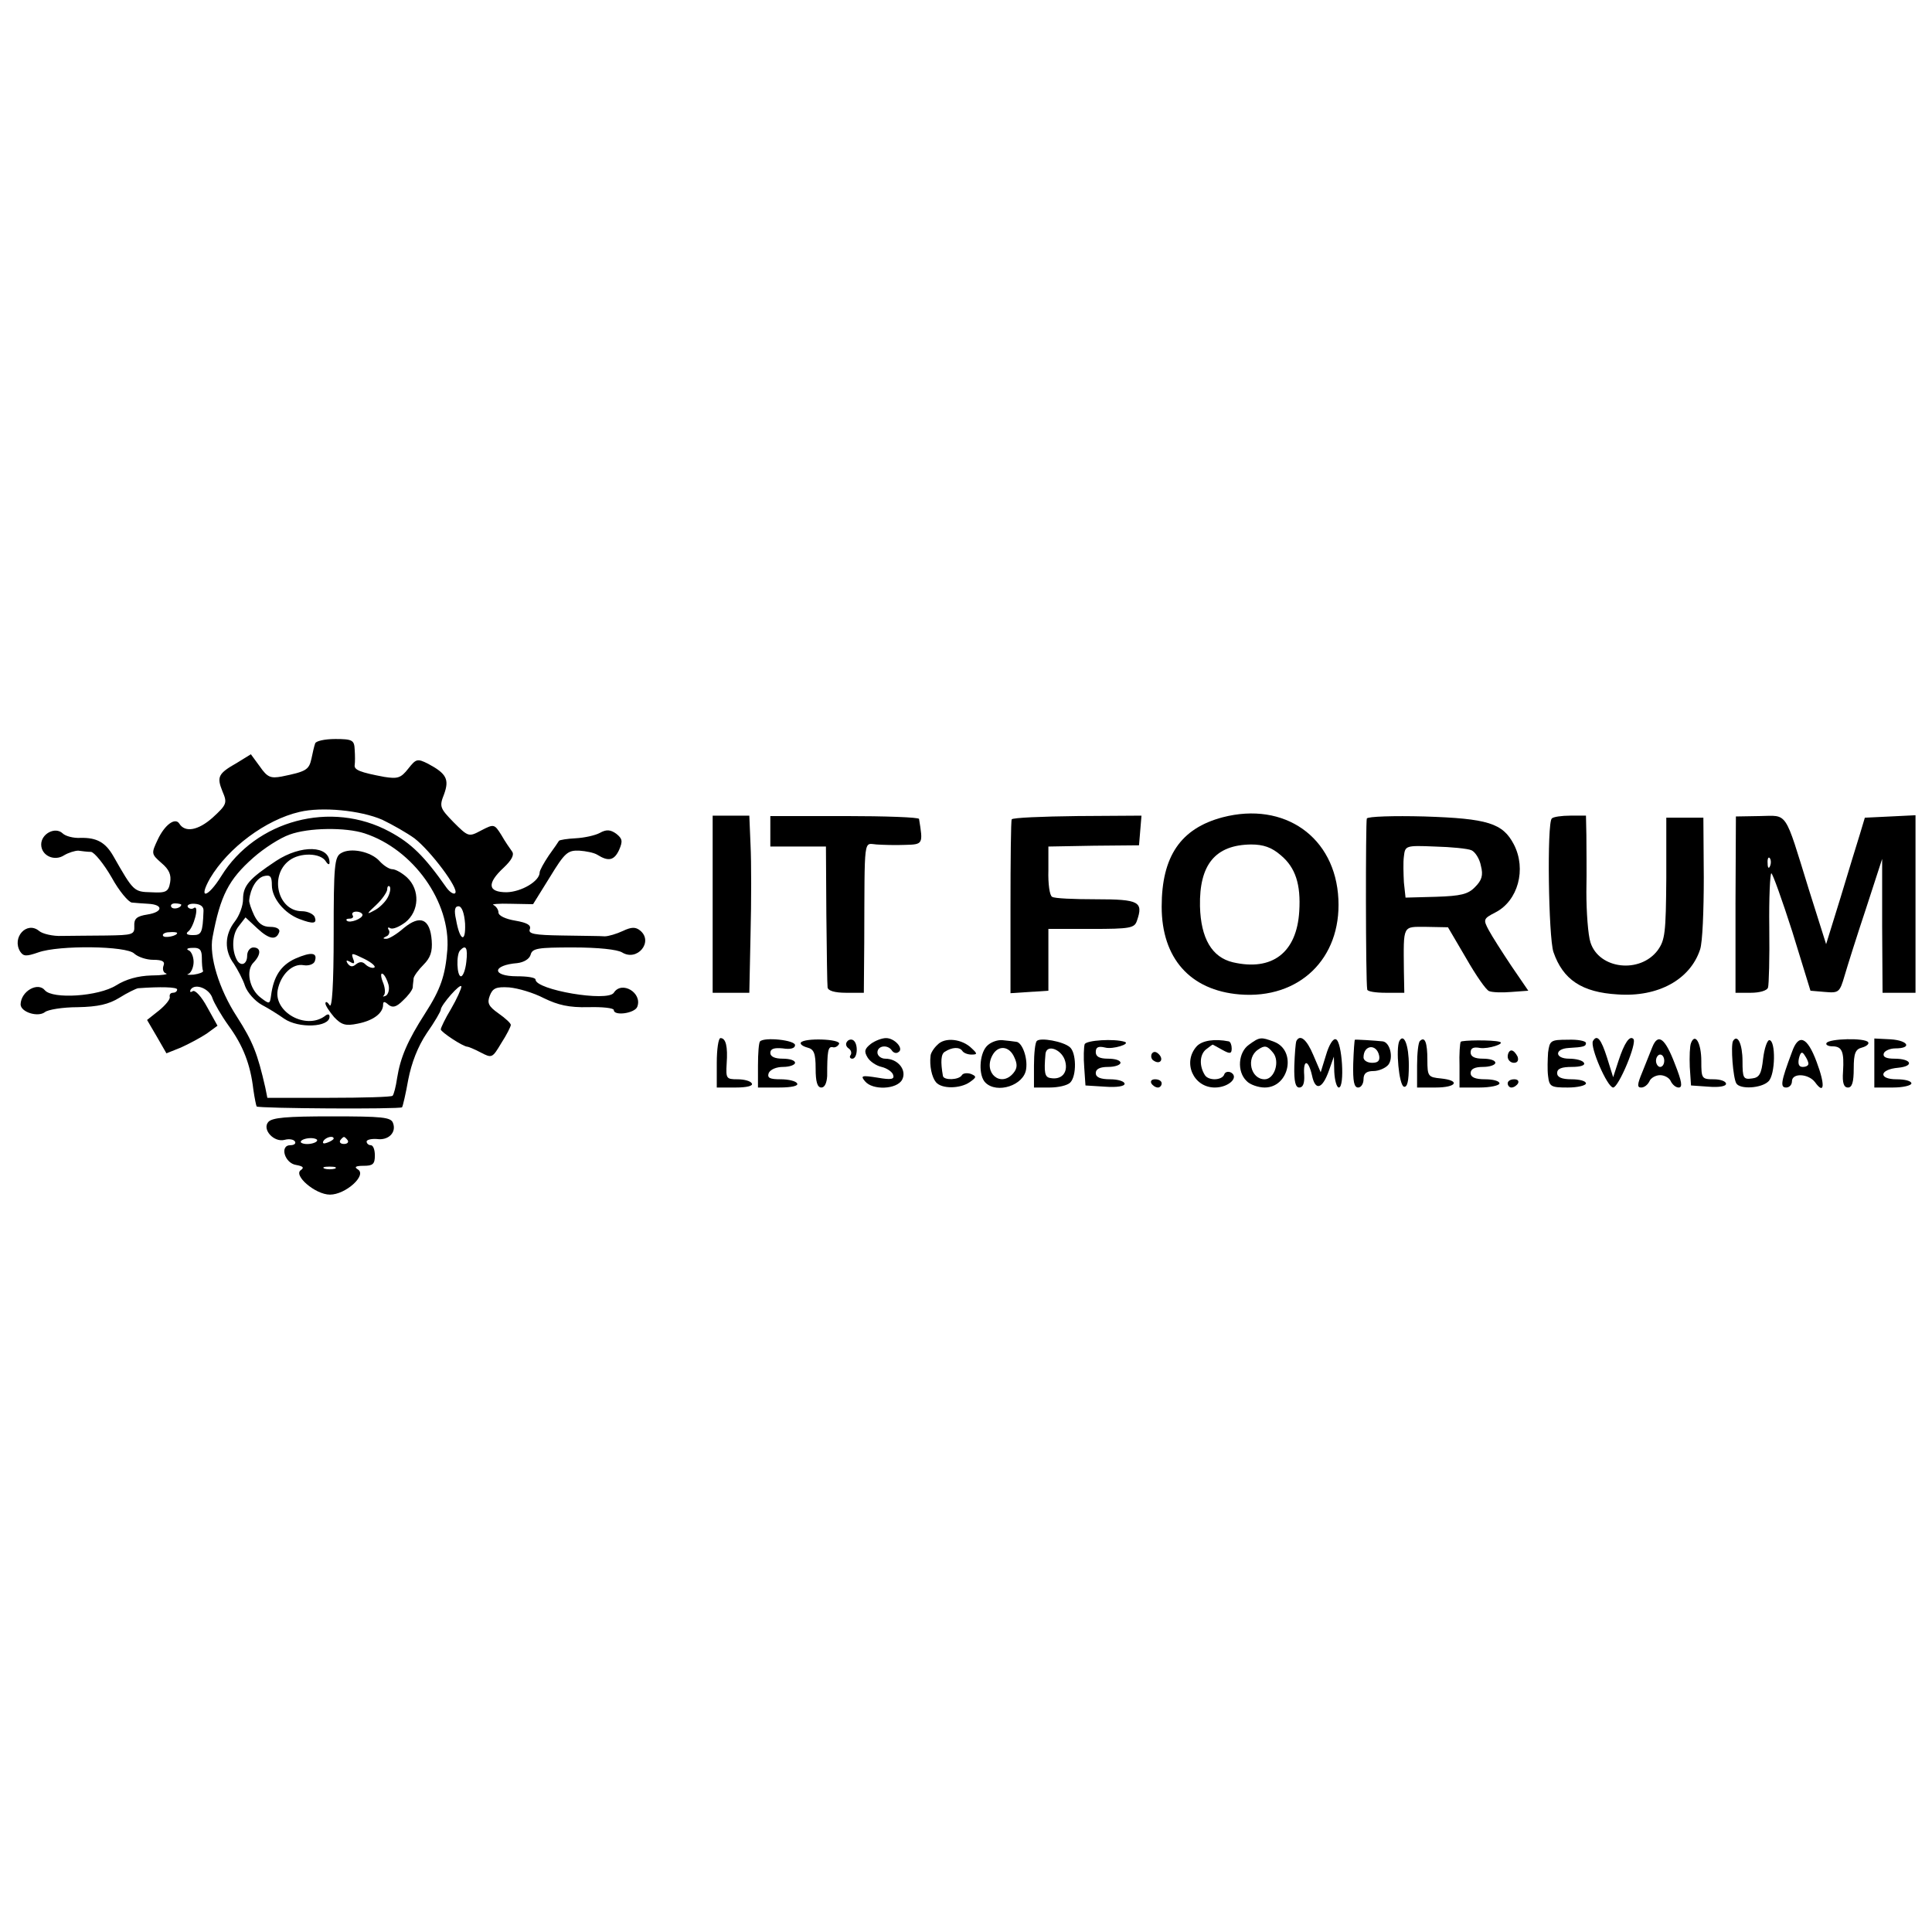 <?xml version="1.0" standalone="no"?>
<!DOCTYPE svg PUBLIC "-//W3C//DTD SVG 20010904//EN"
 "http://www.w3.org/TR/2001/REC-SVG-20010904/DTD/svg10.dtd">
<svg version="1.0" xmlns="http://www.w3.org/2000/svg"
 width="469pt" height="469pt" viewBox="0 0 469 469"
 preserveAspectRatio="xMidYMid meet">
<g transform="translate(0,469) scale(0.1,-0.1)"
fill="#000000" stroke="none">
<path d="M765 2885 c-2 -5 -6 -22 -9 -37 -6 -27 -13 -31 -72 -43 -27 -5 -35
-2 -53 24 l-22 30 -34 -21 c-46 -26 -49 -34 -35 -69 12 -28 11 -32 -24 -64
-35 -31 -67 -37 -81 -14 -10 15 -35 -3 -52 -39 -16 -34 -16 -35 9 -57 19 -16
24 -29 21 -47 -4 -23 -10 -26 -46 -24 -42 1 -43 2 -92 88 -19 33 -40 45 -80
44 -16 -1 -36 4 -43 11 -18 17 -52 -1 -52 -27 0 -27 32 -42 56 -26 10 6 26 11
34 11 8 -1 22 -3 31 -3 8 -1 31 -29 50 -62 18 -33 41 -60 49 -61 8 -1 26 -2
40 -3 37 -2 36 -20 -2 -26 -26 -4 -33 -10 -32 -28 1 -21 -4 -22 -68 -23 -37 0
-86 -1 -108 -1 -21 -1 -47 5 -55 12 -30 25 -67 -16 -46 -50 8 -12 15 -12 44
-2 50 18 215 16 233 -3 9 -8 29 -15 46 -15 22 0 29 -4 25 -14 -3 -8 -1 -17 6
-19 7 -2 -10 -5 -36 -5 -32 -1 -61 -9 -85 -24 -43 -27 -154 -34 -173 -12 -17
21 -58 -2 -59 -34 0 -19 42 -32 59 -19 7 6 43 12 80 12 49 1 75 7 101 23 19
12 40 22 45 23 54 4 95 3 95 -3 0 -5 -5 -8 -10 -8 -6 0 -9 -4 -8 -10 2 -5 -10
-20 -26 -33 l-29 -23 24 -41 23 -40 35 14 c20 9 48 24 63 34 l26 19 -25 45
c-14 26 -29 42 -35 39 -6 -4 -8 -2 -5 4 11 16 46 2 53 -22 4 -11 21 -41 39
-66 35 -48 53 -94 60 -155 3 -21 7 -40 8 -41 5 -5 348 -7 353 -2 2 3 9 33 15
67 8 41 23 80 45 113 19 27 34 53 34 57 0 11 49 67 50 56 0 -5 -11 -30 -25
-54 -14 -23 -25 -46 -25 -50 0 -6 54 -42 65 -42 2 0 17 -6 32 -14 27 -14 28
-14 50 23 13 20 23 40 23 44 0 4 -13 16 -30 28 -24 17 -28 25 -21 43 7 18 15
22 47 20 22 -2 59 -13 84 -26 35 -17 61 -23 108 -22 34 1 62 -2 62 -7 0 -15
51 -8 57 8 13 34 -38 64 -57 34 -15 -23 -190 7 -190 32 0 5 -20 8 -45 8 -62 0
-61 27 1 32 16 2 29 10 32 20 4 16 17 18 103 18 62 0 107 -5 119 -12 37 -23
77 26 44 53 -11 9 -21 9 -42 -1 -15 -7 -35 -13 -44 -13 -10 1 -56 1 -103 2
-68 1 -83 4 -79 15 4 10 -6 16 -35 21 -24 4 -41 12 -41 20 0 7 -6 15 -12 18
-7 2 12 4 42 3 l54 -1 41 66 c36 59 43 65 71 64 16 -1 36 -5 44 -10 27 -17 41
-14 53 12 9 21 8 27 -7 39 -14 10 -24 11 -40 2 -11 -6 -38 -12 -59 -13 -20 -1
-38 -4 -40 -6 -1 -2 -12 -18 -25 -36 -12 -18 -22 -36 -22 -41 0 -21 -44 -47
-80 -48 -46 0 -49 21 -7 60 19 18 26 31 20 39 -5 7 -17 24 -26 40 -17 27 -18
27 -49 11 -30 -16 -31 -16 -67 20 -33 34 -35 38 -23 68 13 36 6 50 -39 74 -26
13 -29 12 -48 -12 -18 -23 -26 -25 -58 -20 -59 11 -74 17 -72 29 1 7 1 23 0
37 -1 23 -5 26 -47 26 -26 0 -48 -5 -49 -11z m163 -185 c25 -12 60 -32 78 -45
39 -30 109 -123 99 -133 -3 -4 -13 2 -21 13 -54 77 -86 108 -138 136 -142 77
-325 28 -409 -108 -33 -53 -57 -58 -27 -5 44 74 135 142 217 161 54 13 148 4
201 -19z m-43 -33 c119 -39 209 -167 201 -282 -5 -63 -16 -96 -54 -155 -43
-67 -60 -107 -68 -157 -3 -21 -8 -40 -11 -43 -2 -3 -72 -5 -154 -5 l-150 0 -5
25 c-19 83 -30 111 -69 172 -43 66 -68 147 -59 193 19 101 39 140 99 193 26
23 65 48 88 56 46 17 136 18 182 3z m-445 -173 c0 -8 -19 -13 -24 -6 -3 5 1 9
9 9 8 0 15 -2 15 -3z m54 -16 c-2 -53 -5 -58 -26 -58 -13 0 -18 3 -12 8 14 9
29 66 15 58 -5 -4 -12 -2 -15 2 -3 5 5 9 17 8 14 -1 22 -7 21 -18z m635 -30
c2 -49 -13 -42 -22 10 -5 22 -3 32 6 32 8 0 14 -16 16 -42z m-699 -23 c0 -7
-30 -13 -34 -7 -3 4 4 9 15 9 10 1 19 0 19 -2z m60 -60 c0 -14 1 -28 3 -32 1
-3 -9 -7 -23 -9 -14 -1 -19 0 -12 2 6 3 12 16 12 29 0 13 -6 26 -12 28 -7 3
-3 6 10 6 17 1 22 -5 22 -24z m642 -10 c-2 -19 -8 -35 -13 -35 -10 0 -12 53
-2 63 14 15 19 6 15 -28z"/>
<path d="M670 2600 c-65 -43 -80 -60 -80 -93 0 -16 -9 -40 -20 -54 -25 -32
-26 -71 -2 -103 9 -14 22 -38 27 -54 6 -16 24 -36 40 -45 17 -9 41 -24 55 -34
35 -24 110 -21 110 5 0 7 -5 7 -12 1 -46 -33 -123 10 -114 63 7 38 36 66 63
61 12 -2 24 2 27 9 8 22 -8 24 -47 7 -35 -16 -53 -43 -59 -90 -3 -21 -4 -21
-25 -5 -28 21 -37 67 -17 86 18 19 18 36 -1 36 -8 0 -15 -9 -15 -20 0 -20 -14
-27 -24 -12 -14 24 -13 63 3 83 l17 22 29 -27 c29 -27 46 -29 53 -8 2 7 -7 12
-22 12 -18 0 -29 8 -39 28 -7 15 -13 32 -12 37 3 29 18 53 35 58 16 4 20 0 20
-22 0 -31 30 -68 67 -82 34 -13 43 -11 37 5 -3 7 -17 14 -31 14 -58 0 -80 86
-31 123 26 20 76 19 89 -2 5 -8 9 -9 9 -3 0 42 -69 44 -130 4z"/>
<path d="M828 2619 c-16 -9 -18 -30 -18 -197 0 -124 -4 -182 -10 -172 -5 8
-10 10 -10 4 0 -5 10 -20 21 -33 18 -19 28 -22 57 -16 37 7 62 25 62 46 0 8 3
9 13 0 10 -8 19 -6 35 10 12 11 23 25 24 32 0 7 2 17 2 22 1 6 12 21 24 33 17
17 22 32 20 59 -4 53 -28 63 -68 30 -17 -15 -37 -27 -43 -26 -8 0 -8 2 1 6 6
2 9 10 6 15 -4 6 -2 8 3 5 6 -4 22 3 37 14 34 27 36 79 4 109 -12 11 -28 20
-36 20 -7 0 -21 9 -30 19 -21 24 -71 34 -94 20z m113 -108 c-6 -11 -21 -26
-34 -32 -18 -10 -17 -7 6 14 15 14 27 32 27 38 0 7 3 10 6 7 3 -4 1 -16 -5
-27z m-61 -42 c0 -9 -31 -21 -38 -14 -3 3 0 5 7 5 7 0 10 4 7 8 -3 5 1 9 9 9
8 0 15 -4 15 -8z m28 -128 c-5 -2 -15 2 -21 8 -7 7 -14 7 -23 0 -8 -7 -14 -6
-20 2 -5 8 -3 9 6 4 10 -6 12 -4 7 8 -5 15 -3 14 28 -1 18 -9 29 -19 23 -21z
m35 -41 c3 -11 0 -23 -6 -27 -7 -3 -9 -3 -5 1 4 5 3 19 -3 33 -5 13 -5 22 0
19 5 -3 11 -15 14 -26z"/>
<path d="M2968 2706 c-102 -27 -148 -95 -148 -217 0 -125 69 -203 189 -213
145 -12 247 87 240 231 -7 151 -131 238 -281 199z m141 -92 c36 -30 49 -71 45
-136 -6 -101 -66 -146 -161 -124 -51 12 -78 58 -80 136 -2 101 37 149 124 150
30 0 50 -7 72 -26z"/>
<path d="M1730 2495 l0 -215 44 0 45 0 3 143 c2 78 2 175 0 215 l-3 72 -44 0
-45 0 0 -215z"/>
<path d="M1870 2672 l0 -37 67 0 68 0 1 -165 c1 -91 2 -171 3 -177 1 -8 17
-13 45 -13 l43 0 1 123 c1 262 -2 239 30 237 15 -1 46 -2 69 -1 44 1 44 2 34
63 0 4 -82 7 -181 7 l-180 0 0 -37z"/>
<path d="M2456 2701 c-2 -3 -3 -100 -3 -214 l0 -208 46 3 46 3 0 75 0 75 104
0 c95 0 105 2 111 20 16 46 5 52 -99 52 -54 0 -102 2 -107 6 -6 3 -10 32 -9
64 l0 58 110 2 110 1 3 36 3 36 -156 -1 c-85 -1 -157 -4 -159 -8z"/>
<path d="M3318 2703 c-3 -7 -3 -393 1 -415 0 -5 21 -8 45 -8 l45 0 -1 53 c-1
114 -4 107 55 107 l52 -1 44 -75 c24 -42 49 -78 56 -80 7 -3 31 -4 54 -2 l41
3 -41 60 c-22 33 -47 72 -55 87 -14 26 -13 28 16 43 55 28 76 105 45 165 -27
52 -64 63 -217 68 -75 2 -138 0 -140 -5z m254 -77 c9 -4 20 -21 23 -38 6 -23
2 -35 -14 -51 -17 -18 -35 -22 -95 -24 l-74 -2 -4 37 c-1 20 -2 49 0 63 3 26
4 27 75 24 40 -1 80 -5 89 -9z"/>
<path d="M3767 2703 c-12 -11 -8 -288 4 -324 23 -67 69 -98 156 -103 98 -7
176 36 200 109 6 17 9 95 9 175 l-1 145 -45 0 -45 0 0 -147 c-1 -133 -3 -150
-21 -175 -43 -57 -142 -46 -163 19 -6 18 -10 74 -10 123 1 50 0 111 0 138 l-1
47 -38 0 c-21 0 -42 -3 -45 -7z"/>
<path d="M4213 2494 l0 -214 37 0 c21 0 40 5 42 13 2 6 4 72 3 145 -1 72 2
132 5 132 3 0 26 -64 51 -142 l44 -143 35 -3 c34 -3 36 -1 48 40 7 24 30 97
52 163 l39 120 0 -162 1 -163 40 0 40 0 0 215 0 216 -61 -3 -62 -3 -12 -40
c-7 -22 -28 -91 -47 -154 l-35 -113 -42 133 c-60 194 -50 179 -119 178 l-58
-1 -1 -214z m84 94 c-3 -8 -6 -5 -6 6 -1 11 2 17 5 13 3 -3 4 -12 1 -19z"/>
<path d="M1740 2110 l0 -60 46 0 c27 0 43 4 39 10 -3 6 -19 10 -35 10 -27 0
-28 2 -26 38 3 42 -2 62 -15 62 -5 0 -9 -27 -9 -60z"/>
<path d="M1845 2162 c-3 -3 -5 -29 -5 -59 l0 -53 51 0 c31 0 48 4 44 10 -3 6
-22 10 -40 10 -26 0 -33 3 -29 15 4 9 19 15 35 15 16 0 29 5 29 10 0 6 -13 10
-30 10 -19 0 -30 5 -30 14 0 10 9 13 30 11 19 -3 30 0 30 8 0 12 -74 20 -85 9z"/>
<path d="M1944 2159 c-2 -4 5 -9 16 -12 16 -4 20 -14 20 -51 0 -32 4 -46 14
-46 8 0 13 11 14 28 0 60 2 72 13 70 6 -2 13 2 16 8 4 12 -85 15 -93 3z"/>
<path d="M2056 2161 c-4 -5 -2 -12 4 -16 6 -4 8 -11 5 -16 -4 -5 -1 -9 4 -9
13 0 15 37 2 45 -5 3 -12 1 -15 -4z"/>
<path d="M2114 2156 c-15 -12 -17 -18 -8 -33 6 -10 21 -20 34 -23 13 -3 26
-12 28 -19 4 -11 -4 -13 -38 -7 -38 6 -42 5 -30 -9 18 -22 77 -20 90 4 12 23
-10 51 -41 51 -10 0 -19 7 -19 15 0 17 25 20 35 5 4 -6 11 -8 16 -4 14 8 -9
34 -30 34 -10 0 -26 -6 -37 -14z"/>
<path d="M2276 2154 c-9 -8 -17 -21 -17 -27 -3 -24 3 -52 13 -64 14 -17 59
-16 82 0 17 12 17 14 3 20 -9 3 -19 2 -22 -3 -7 -12 -44 -13 -46 -2 -6 34 -5
54 5 59 17 11 35 12 42 2 3 -5 13 -9 22 -9 15 0 15 2 1 15 -23 23 -65 28 -83
9z"/>
<path d="M2395 2150 c-18 -20 -20 -71 -3 -88 28 -28 94 -7 99 33 4 28 -10 65
-24 66 -7 1 -22 3 -34 4 -12 1 -29 -5 -38 -15z m67 -26 c8 -17 8 -27 -2 -39
-30 -36 -74 0 -51 43 14 26 41 23 53 -4z"/>
<path d="M2517 2163 c-4 -3 -7 -30 -7 -60 l0 -53 38 0 c21 0 43 5 50 12 16 16
15 73 -1 86 -16 14 -72 24 -80 15z m69 -50 c7 -27 -9 -45 -36 -40 -14 2 -16
13 -12 59 3 25 41 10 48 -19z"/>
<path d="M2633 2155 c-2 -7 -3 -32 -1 -56 l3 -44 48 -3 c28 -2 47 1 47 7 0 6
-16 11 -35 11 -24 0 -35 5 -35 15 0 10 10 15 30 15 17 0 30 5 30 10 0 6 -13
10 -30 10 -21 0 -30 5 -30 16 0 12 6 15 23 11 18 -5 63 9 47 14 -25 8 -93 4
-97 -6z"/>
<path d="M2905 2150 c-35 -39 -8 -100 44 -100 33 0 59 24 40 36 -7 4 -15 2
-17 -4 -5 -15 -38 -16 -47 -2 -14 22 -13 49 2 62 9 7 17 13 17 12 1 0 11 -6
24 -13 18 -10 22 -9 22 4 0 8 -3 16 -7 17 -35 7 -65 2 -78 -12z"/>
<path d="M3032 2154 c-26 -18 -30 -65 -6 -88 8 -9 29 -16 44 -16 60 0 78 90
23 111 -32 12 -35 12 -61 -7z m58 -19 c18 -21 4 -65 -20 -65 -34 0 -46 52 -16
72 16 11 22 10 36 -7z"/>
<path d="M3147 2163 c-2 -5 -4 -32 -5 -60 -1 -39 3 -53 12 -53 9 0 13 10 12
30 -3 39 10 39 19 -1 8 -38 25 -33 41 12 l12 34 1 -37 c1 -21 6 -38 11 -38 15
0 8 112 -7 117 -7 3 -17 -14 -24 -38 l-13 -42 -18 42 c-16 38 -32 51 -41 34z"/>
<path d="M3289 2166 c-1 -1 -3 -27 -4 -58 -1 -43 2 -58 12 -58 7 0 13 9 13 20
0 14 7 20 24 20 13 0 29 7 36 15 13 16 5 54 -13 57 -18 2 -67 5 -68 4z m59
-39 c2 -12 -3 -17 -17 -17 -12 0 -21 6 -21 13 0 31 32 34 38 4z"/>
<path d="M3397 2163 c-9 -18 -1 -107 11 -111 8 -2 12 12 12 52 0 49 -12 79
-23 59z"/>
<path d="M3447 2163 c-4 -3 -7 -30 -7 -60 l0 -53 45 0 c51 0 61 17 13 22 -31
3 -33 5 -33 45 0 42 -6 58 -18 46z"/>
<path d="M3546 2161 c-2 -3 -4 -30 -3 -58 l0 -53 48 0 c27 0 49 5 49 10 0 6
-16 10 -35 10 -24 0 -35 5 -35 15 0 10 10 15 30 15 17 0 30 5 30 10 0 6 -13
10 -30 10 -20 0 -30 5 -30 15 0 11 7 14 23 11 20 -3 63 11 47 15 -17 5 -92 4
-94 0z"/>
<path d="M3758 2135 c-1 -16 -2 -42 0 -57 3 -26 7 -28 48 -28 24 0 44 5 44 10
0 6 -16 10 -35 10 -24 0 -35 5 -35 15 0 11 11 15 36 15 21 0 33 4 29 10 -3 6
-20 10 -36 10 -35 0 -36 24 -1 26 37 2 42 4 42 12 0 5 -20 9 -44 8 -42 0 -44
-2 -48 -31z"/>
<path d="M3867 2163 c-8 -14 35 -113 49 -113 13 0 59 109 49 118 -9 9 -22 -10
-36 -53 l-13 -40 -15 48 c-14 44 -24 57 -34 40z"/>
<path d="M4011 2148 c-5 -13 -16 -40 -24 -60 -13 -31 -13 -38 -3 -38 8 0 16 7
20 15 3 8 15 15 26 15 11 0 23 -7 26 -15 4 -8 12 -15 19 -15 10 0 8 14 -9 57
-24 63 -41 76 -55 41z m29 -33 c0 -8 -4 -15 -10 -15 -5 0 -10 7 -10 15 0 8 5
15 10 15 6 0 10 -7 10 -15z"/>
<path d="M4105 2158 c-3 -7 -4 -33 -3 -58 l3 -45 43 -3 c25 -2 42 1 42 7 0 6
-13 11 -30 11 -29 0 -30 2 -30 44 0 44 -15 70 -25 44z"/>
<path d="M4207 2163 c-6 -11 0 -90 8 -103 9 -15 61 -12 78 5 17 16 18 100 2
100 -5 0 -12 -20 -15 -45 -4 -37 -9 -46 -27 -48 -21 -3 -23 1 -23 42 0 41 -12
67 -23 49z"/>
<path d="M4350 2136 c-27 -72 -29 -86 -14 -86 8 0 14 7 14 15 0 21 40 19 56
-2 23 -32 25 -7 4 49 -23 62 -44 70 -60 24z m40 -28 c0 -5 -6 -8 -14 -8 -9 0
-12 7 -9 21 4 16 8 17 14 7 5 -7 9 -16 9 -20z"/>
<path d="M4434 2158 c-3 -4 4 -8 14 -8 24 0 29 -13 26 -62 -2 -27 2 -38 12
-38 10 0 14 13 14 46 0 37 4 47 20 51 11 3 18 9 15 13 -7 11 -95 9 -101 -2z"/>
<path d="M4550 2110 l0 -60 45 0 c25 0 45 5 45 10 0 6 -16 10 -36 10 -45 0
-42 24 4 28 40 4 32 22 -9 22 -20 0 -29 4 -26 13 2 6 15 12 28 12 41 0 32 19
-11 22 l-40 2 0 -59z"/>
<path d="M2796 2132 c-3 -6 -1 -14 5 -17 15 -10 25 3 12 16 -7 7 -13 7 -17 1z"/>
<path d="M3660 2125 c0 -8 7 -15 15 -15 9 0 12 6 9 15 -4 8 -10 15 -15 15 -5
0 -9 -7 -9 -15z"/>
<path d="M2795 2060 c3 -5 10 -10 16 -10 5 0 9 5 9 10 0 6 -7 10 -16 10 -8 0
-12 -4 -9 -10z"/>
<path d="M3660 2060 c0 -5 4 -10 9 -10 6 0 13 5 16 10 3 6 -1 10 -9 10 -9 0
-16 -4 -16 -10z"/>
<path d="M651 1966 c-15 -18 14 -50 40 -43 11 3 22 1 25 -4 3 -5 -2 -9 -11 -9
-27 0 -14 -44 14 -48 16 -3 20 -6 12 -12 -21 -12 34 -60 70 -60 38 0 90 47 68
61 -10 6 -6 9 14 9 22 0 27 4 27 25 0 14 -4 25 -10 25 -5 0 -10 4 -10 9 0 4
11 7 25 6 28 -4 48 16 39 39 -5 14 -26 16 -149 16 -110 0 -145 -3 -154 -14z
m119 -44 c0 -4 -9 -8 -20 -9 -11 -1 -20 2 -20 5 0 4 9 8 20 9 11 1 20 -2 20
-5z m40 4 c0 -2 -7 -7 -16 -10 -8 -3 -12 -2 -9 4 6 10 25 14 25 6z m34 -4 c3
-5 -1 -9 -9 -9 -8 0 -12 4 -9 9 3 4 7 8 9 8 2 0 6 -4 9 -8z m-31 -69 c-7 -2
-19 -2 -25 0 -7 3 -2 5 12 5 14 0 19 -2 13 -5z"/>
</g>
</svg>

